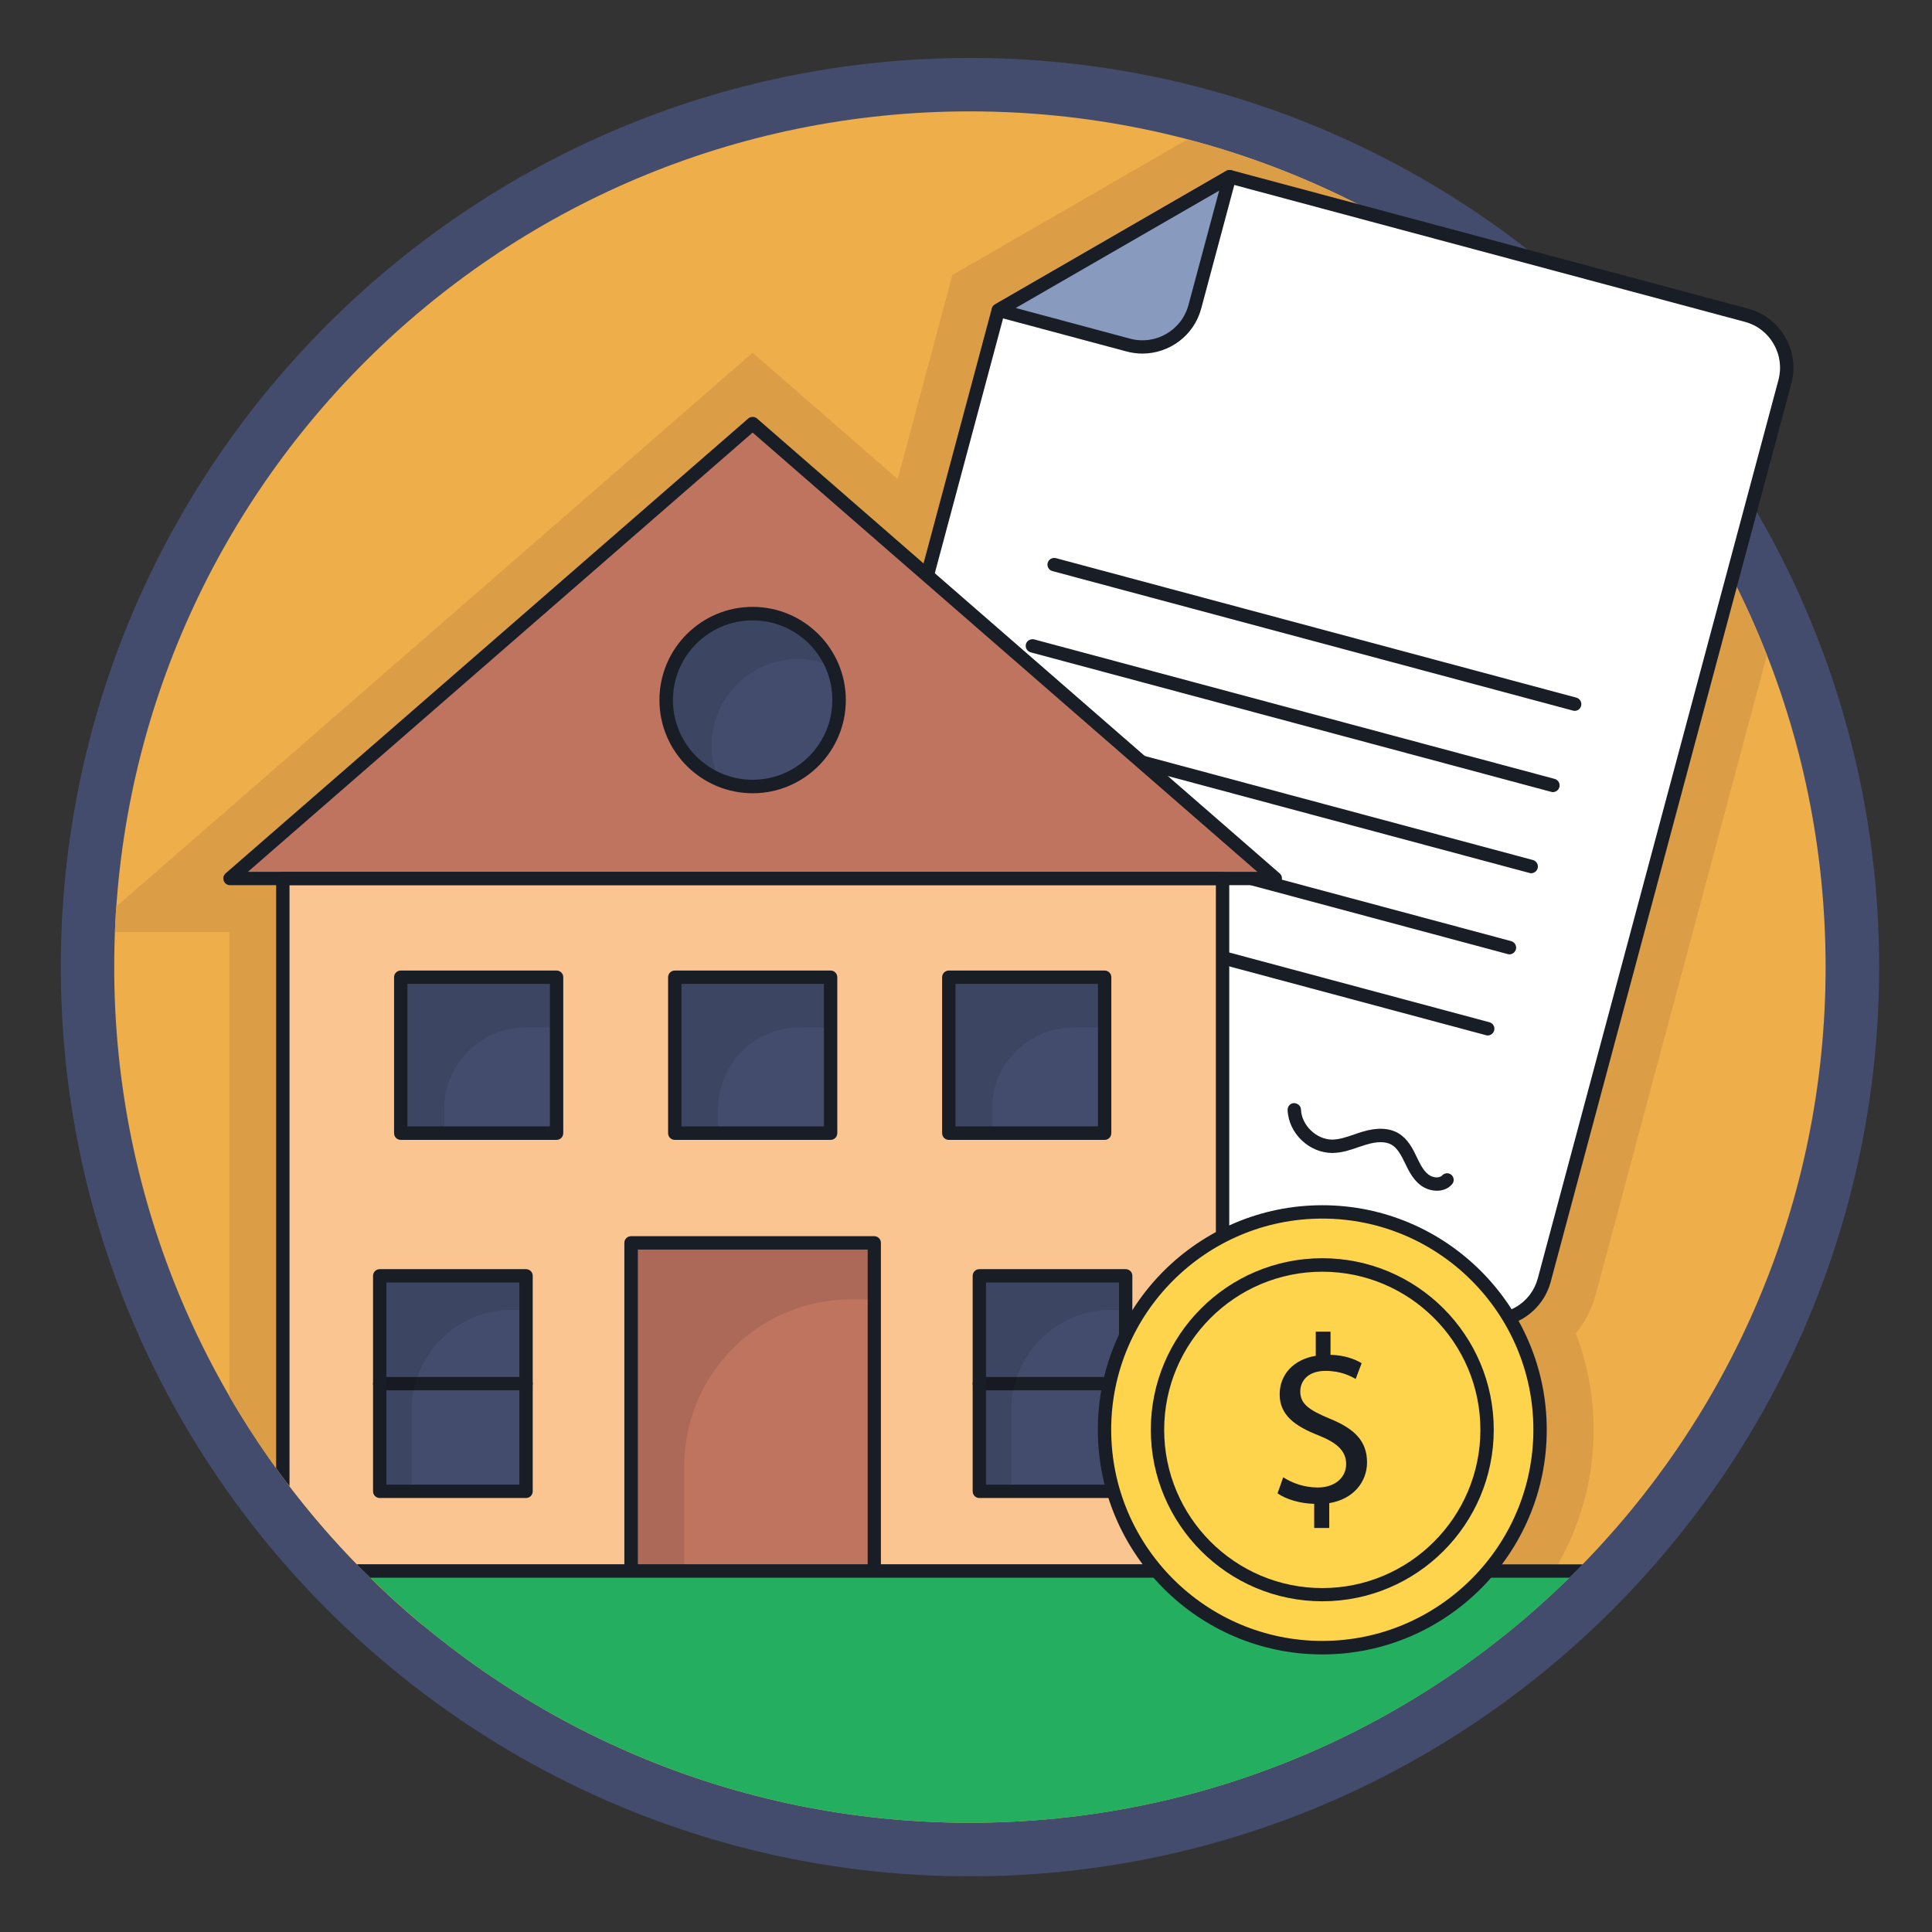 <svg id="Layer_1" enable-background="new 0 0 136 136" height="56" viewBox="0 0 136 136" width="56" xmlns="http://www.w3.org/2000/svg"><rect x="0" y="0" width="136" height="136" fill="#333333" stroke="none"/><g><path d="m68.27 132.08c-35.29 0-63.99-28.71-63.99-64.01 0-35.29 28.71-63.99 63.99-63.99 35.29 0 64.01 28.71 64.01 63.99 0 35.3-28.72 64.01-64.01 64.01z" fill="#434c6d"/><path d="m128.51 68.07c0 33.28-26.98 60.24-60.24 60.24s-60.23-26.96-60.23-60.24c0-33.26 26.96-60.23 60.23-60.23s60.24 26.97 60.24 60.23z" fill="#eeaf4b"/><path d="m112.34 91.08c-.27 1.04-.76 1.98-1.41 2.78.81 2.11 1.25 4.4 1.25 6.79 0 10.54-8.56 19.12-19.1 19.12-5.15 0-9.84-2.05-13.27-5.39h-50.09c-5.41-4.51-10.02-9.96-13.58-16.09v-32.68h-8.05c.02-.6.05-1.2.09-1.79l44.8-38.99 10.21 8.89 3.85-14.36 16.55-9.55c18.69 4.9 33.84 18.56 40.79 36.32z" fill="#db9e46"/><g><g><path d="m125.65 26.87-16.95 63.24c-.55 2.04-2.64 3.25-4.68 2.7l-45.53-12.2c-2.04-.55-3.25-2.64-2.7-4.68l14.49-54.09 16.28-9.4 36.38 9.75c2.04.54 3.25 2.64 2.71 4.68z" fill="#fff"/></g><g><path d="m105.02 93.41c-.37 0-.75-.05-1.12-.15l-45.53-12.2c-1.11-.3-2.03-1.01-2.61-2-.57-.99-.73-2.15-.43-3.26l14.49-54.09c.03-.12.11-.22.22-.28l16.28-9.4c.11-.06.24-.08.36-.05l36.38 9.75c1.11.3 2.03 1.01 2.61 2 .57.99.73 2.15.43 3.26l-16.94 63.24c-.3 1.11-1.01 2.03-2 2.61-.67.38-1.4.57-2.14.57zm-34.34-71.26-14.44 53.9c-.23.86-.11 1.77.34 2.54.45.78 1.17 1.33 2.04 1.56l45.53 12.2c.86.23 1.77.11 2.54-.33.78-.45 1.33-1.17 1.56-2.03l16.94-63.24c.23-.86.11-1.77-.34-2.54-.45-.78-1.17-1.33-2.04-1.56l-36.19-9.7z" fill="#191d26"/></g><g><path d="m110.84 50.04c-.04 0-.08-.01-.12-.02l-36.64-9.82c-.25-.07-.4-.33-.33-.58s.33-.39.58-.33l36.64 9.82c.25.07.4.33.33.58-.06.22-.25.35-.46.35z" fill="#191d26"/></g><g><path d="m109.31 55.76c-.04 0-.08-.01-.12-.02l-36.64-9.82c-.25-.07-.4-.33-.33-.58s.33-.39.58-.33l36.64 9.82c.25.07.4.33.33.58-.06.21-.25.35-.46.35z" fill="#191d26"/></g><g><path d="m107.78 61.47c-.04 0-.08-.01-.12-.02l-36.64-9.82c-.25-.07-.4-.33-.33-.58s.33-.39.58-.33l36.64 9.82c.25.07.4.33.33.58-.06.21-.25.35-.46.35z" fill="#191d26"/></g><g><path d="m106.25 67.18c-.04 0-.08-.01-.12-.02l-36.64-9.82c-.25-.07-.4-.33-.33-.58s.33-.39.58-.33l36.64 9.82c.25.07.4.33.33.58-.06.21-.25.35-.46.35z" fill="#191d26"/></g><g><path d="m104.72 72.89c-.04 0-.08-.01-.12-.02l-36.64-9.82c-.25-.07-.4-.33-.33-.58s.33-.39.58-.33l36.64 9.82c.25.07.4.33.33.58-.06.21-.25.35-.46.35z" fill="#191d26"/></g><g><path d="m101.15 83.82c-.43 0-.86-.16-1.18-.41-.53-.42-.82-1.02-1.08-1.56s-.52-1.02-.92-1.26c-.42-.25-1.03-.25-1.82-.01-.17.05-.34.11-.52.17-.57.2-1.16.4-1.81.41-1.66.02-3.12-1.39-3.18-3.02-.01-.26.19-.48.45-.49.25.01.48.19.49.45.04 1.11 1.09 2.12 2.2 2.12h.02c.5-.01.99-.18 1.52-.36.18-.06.36-.13.54-.18 1.06-.33 1.93-.29 2.59.1.62.37.97 1.02 1.24 1.59.27.56.49 1.02.85 1.3.29.23.76.3.98.07.18-.19.47-.2.66-.03.19.18.2.47.03.66-.28.32-.67.45-1.06.45z" fill="#191d26"/></g><g><path d="m74.48 74.13c-.61 2.29-2.97 3.65-5.26 3.04-2.3-.62-3.66-2.97-3.05-5.26.62-2.3 2.97-3.66 5.27-3.04 2.3.61 3.66 2.96 3.04 5.26z" fill="#ff7e7a"/></g><g><path d="m70.34 77.79c-.41 0-.83-.05-1.24-.16-1.23-.33-2.26-1.12-2.9-2.22s-.81-2.39-.48-3.62 1.12-2.27 2.22-2.9c1.1-.64 2.39-.81 3.63-.48 1.23.33 2.26 1.12 2.89 2.22.64 1.1.8 2.39.47 3.63-.33 1.23-1.12 2.26-2.22 2.89-.73.42-1.54.64-2.37.64zm-.02-8.61c-.66 0-1.32.17-1.91.51-.89.51-1.52 1.34-1.79 2.33-.26.99-.13 2.02.38 2.9.51.89 1.34 1.52 2.33 1.78.99.27 2.02.13 2.9-.38s1.52-1.34 1.78-2.32c.27-.99.13-2.02-.38-2.91s-1.33-1.52-2.32-1.78c-.31-.08-.65-.13-.99-.13z" fill="#191d26"/></g><g><path d="m86.56 12.44-2.45 9.15c-.55 2.04-2.64 3.25-4.68 2.7l-9.15-2.45z" fill="#899abf"/></g><g><path d="m80.41 24.89c-.37 0-.74-.05-1.11-.15l-9.15-2.45c-.18-.05-.32-.2-.34-.39s.07-.37.23-.47l16.28-9.4c.16-.1.37-.08.52.03.15.12.22.31.17.5l-2.45 9.15c-.51 1.92-2.25 3.18-4.15 3.18zm-8.91-3.21 8.05 2.16c1.79.48 3.63-.58 4.11-2.37l2.16-8.05z" fill="#191d26"/></g></g><g><g><g><g><g><path d="m16.19 61.84 36.79-32.02 36.79 32.02z" fill="#bf7460"/></g><g><path d="m89.77 62.31h-73.58c-.2 0-.37-.12-.44-.31-.07-.18-.02-.39.13-.52l36.79-32.02c.18-.15.44-.15.62 0l36.79 32.02c.15.13.2.34.13.52-.07.19-.24.31-.44.31zm-72.32-.94h71.06l-35.53-30.92z" fill="#191d26"/></g><g><path d="m86.06 61.85v48.75h-60.46c-2.05-2.06-3.95-4.26-5.69-6.61v-42.14z" fill="#fbc592"/></g><g><g><path d="m59.07 49.28c0 3.37-2.72 6.09-6.09 6.09-3.35 0-6.08-2.72-6.08-6.09s2.73-6.09 6.08-6.09c3.37.01 6.09 2.73 6.09 6.09z" fill="#434c6d"/></g><g opacity=".1"><path d="m58.58 46.88c-.74-.31-1.55-.49-2.4-.49-3.36 0-6.09 2.72-6.09 6.09 0 .85.17 1.66.49 2.38-2.16-.92-3.68-3.08-3.68-5.59 0-3.36 2.73-6.08 6.08-6.08 2.52.01 4.67 1.53 5.6 3.69z"/></g><g><path d="m52.98 55.84c-3.61 0-6.56-2.94-6.56-6.56s2.94-6.56 6.56-6.56c3.61 0 6.56 2.94 6.56 6.56s-2.94 6.56-6.56 6.56zm0-12.17c-3.1 0-5.61 2.52-5.61 5.61 0 3.1 2.52 5.61 5.61 5.61 3.1 0 5.61-2.52 5.61-5.61.01-3.09-2.51-5.61-5.61-5.61z" fill="#191d26"/></g></g><g><path d="m86.06 61.38h-66.15c-.25 0-.47.21-.47.47v41.5c.15.22.31.43.47.65.15.21.3.4.47.61v-42.29h65.21v47.81h-60.44c.14.16.29.31.45.47s.32.32.48.47h59.98c.25 0 .47-.22.47-.47v-48.75c0-.27-.22-.47-.47-.47z" fill="#191d26"/></g><g><g><path d="m44.42 87.49h17.12v23.11h-17.12z" fill="#bf7460"/></g><g opacity=".1"><path d="m61.54 87.49v3.98h-1.64c-6.48 0-11.73 5.25-11.73 11.73v7.39h-3.74v-23.1z"/></g><g><path d="m61.54 111.07h-17.12c-.26 0-.47-.21-.47-.47v-23.11c0-.26.21-.47.47-.47h17.12c.26 0 .47.21.47.47v23.11c0 .26-.21.47-.47.47zm-16.64-.94h16.18v-22.17h-16.18z" fill="#191d26"/></g></g><g><g><path d="m68.94 89.81h10.3v15.17h-10.3z" fill="#434c6d"/></g><g><path d="m79.24 97.87h-10.3c-.26 0-.47-.21-.47-.47s.21-.47.47-.47h10.3c.26 0 .47.21.47.47s-.21.47-.47.47z" fill="#191d26"/></g><g opacity=".1"><path d="m79.24 89.81v2.39h-.99c-3.9 0-7.06 3.16-7.06 7.06v5.71h-2.25v-15.16z"/></g><g><path d="m79.24 105.45h-10.3c-.26 0-.47-.21-.47-.47v-15.17c0-.26.21-.47.47-.47h10.3c.26 0 .47.21.47.47v15.17c0 .26-.21.47-.47.47zm-9.83-.94h9.36v-14.23h-9.36z" fill="#191d26"/></g></g><g><g><path d="m26.73 89.81h10.3v15.17h-10.3z" fill="#434c6d"/></g><g><path d="m37.03 97.87h-10.3c-.26 0-.47-.21-.47-.47s.21-.47.47-.47h10.3c.26 0 .47.21.47.47s-.21.47-.47.47z" fill="#191d26"/></g><g opacity=".1"><path d="m37.03 89.81v2.39h-.99c-3.9 0-7.06 3.16-7.06 7.06v5.71h-2.25v-15.16z"/></g><g><path d="m37.03 105.45h-10.3c-.26 0-.47-.21-.47-.47v-15.17c0-.26.21-.47.47-.47h10.3c.26 0 .47.21.47.47v15.17c0 .26-.21.47-.47.47zm-9.83-.94h9.36v-14.23h-9.36z" fill="#191d26"/></g></g><g><g><path d="m28.21 68.79h10.97v10.97h-10.97z" fill="#434c6d"/></g><g opacity=".1"><path d="m39.18 68.79v3.54h-2.18c-3.17 0-5.73 2.57-5.73 5.73v1.69h-3.06v-10.96z"/></g><g><path d="m39.18 80.24h-10.97c-.26 0-.47-.21-.47-.47v-10.98c0-.26.21-.47.47-.47h10.97c.26 0 .47.21.47.47v10.97c0 .27-.21.48-.47.48zm-10.5-.95h10.03v-10.03h-10.03z" fill="#191d26"/></g></g><g><g><path d="m47.5 68.79h10.97v10.97h-10.97z" fill="#434c6d"/></g><g opacity=".1"><path d="m58.46 68.79v3.54h-2.18c-3.17 0-5.73 2.57-5.73 5.73v1.69h-3.06v-10.96z"/></g><g><path d="m58.47 80.24h-10.97c-.26 0-.47-.21-.47-.47v-10.98c0-.26.21-.47.47-.47h10.97c.26 0 .47.21.47.47v10.97c0 .27-.21.48-.47.48zm-10.5-.95h10.03v-10.03h-10.03z" fill="#191d26"/></g></g><g><g><path d="m66.79 68.79h10.97v10.97h-10.97z" fill="#434c6d"/></g><g opacity=".1"><path d="m77.76 68.79v3.54h-2.2c-3.17 0-5.73 2.57-5.73 5.73v1.69h-3.04v-10.96z"/></g><g><path d="m77.76 80.24h-10.97c-.26 0-.47-.21-.47-.47v-10.98c0-.26.21-.47.47-.47h10.97c.26 0 .47.21.47.47v10.97c0 .27-.21.48-.47.48zm-10.5-.95h10.03v-10.03h-10.03z" fill="#191d26"/></g></g><g><path d="m110.95 110.59c-10.91 10.95-26 17.72-42.67 17.72s-31.77-6.78-42.68-17.72z" fill="#24ae5f"/></g><g><path d="m25.13 110.12c.15.16.31.32.46.47.16.16.32.32.48.47h84.4c.16-.15.32-.31.48-.47.15-.15.31-.31.46-.47z" fill="#191d26"/></g></g></g></g><g><g><path d="m93.08 115.99c-8.47 0-15.33-6.86-15.33-15.34 0-8.47 6.86-15.33 15.33-15.33s15.33 6.86 15.33 15.33-6.86 15.34-15.33 15.34z" fill="#ffd44d"/></g><g><path d="m93.08 116.46c-8.71 0-15.8-7.09-15.8-15.82 0-8.71 7.09-15.8 15.8-15.8s15.8 7.09 15.8 15.8c.01 8.72-7.08 15.82-15.8 15.82zm0-30.68c-8.19 0-14.86 6.67-14.86 14.86 0 8.2 6.67 14.87 14.86 14.87s14.86-6.67 14.86-14.87c0-8.19-6.66-14.86-14.86-14.86z" fill="#191d26"/></g><g><path d="m92.51 107.56v-1.7c-.98-.02-1.99-.32-2.58-.74l.4-1.13c.61.4 1.48.72 2.43.72 1.2 0 2-.69 2-1.65 0-.93-.66-1.5-1.9-2-1.72-.67-2.78-1.45-2.78-2.91 0-1.4.99-2.46 2.54-2.71v-1.7h1.04v1.63c1.01.03 1.7.3 2.19.59l-.42 1.11c-.35-.2-1.04-.57-2.12-.57-1.3 0-1.78.77-1.78 1.45 0 .88.62 1.31 2.09 1.92 1.74.71 2.61 1.58 2.61 3.08 0 1.33-.93 2.58-2.66 2.86v1.75z" fill="#191d26"/></g><g><path d="m93.08 112.72c-6.66 0-12.07-5.42-12.07-12.08s5.41-12.07 12.07-12.07 12.07 5.41 12.07 12.07c0 6.67-5.41 12.08-12.07 12.08zm0-23.2c-6.14 0-11.13 4.99-11.13 11.13s4.99 11.14 11.13 11.14 11.13-5 11.13-11.14-4.99-11.13-11.13-11.13z" fill="#191d26"/></g></g></g></g></svg>